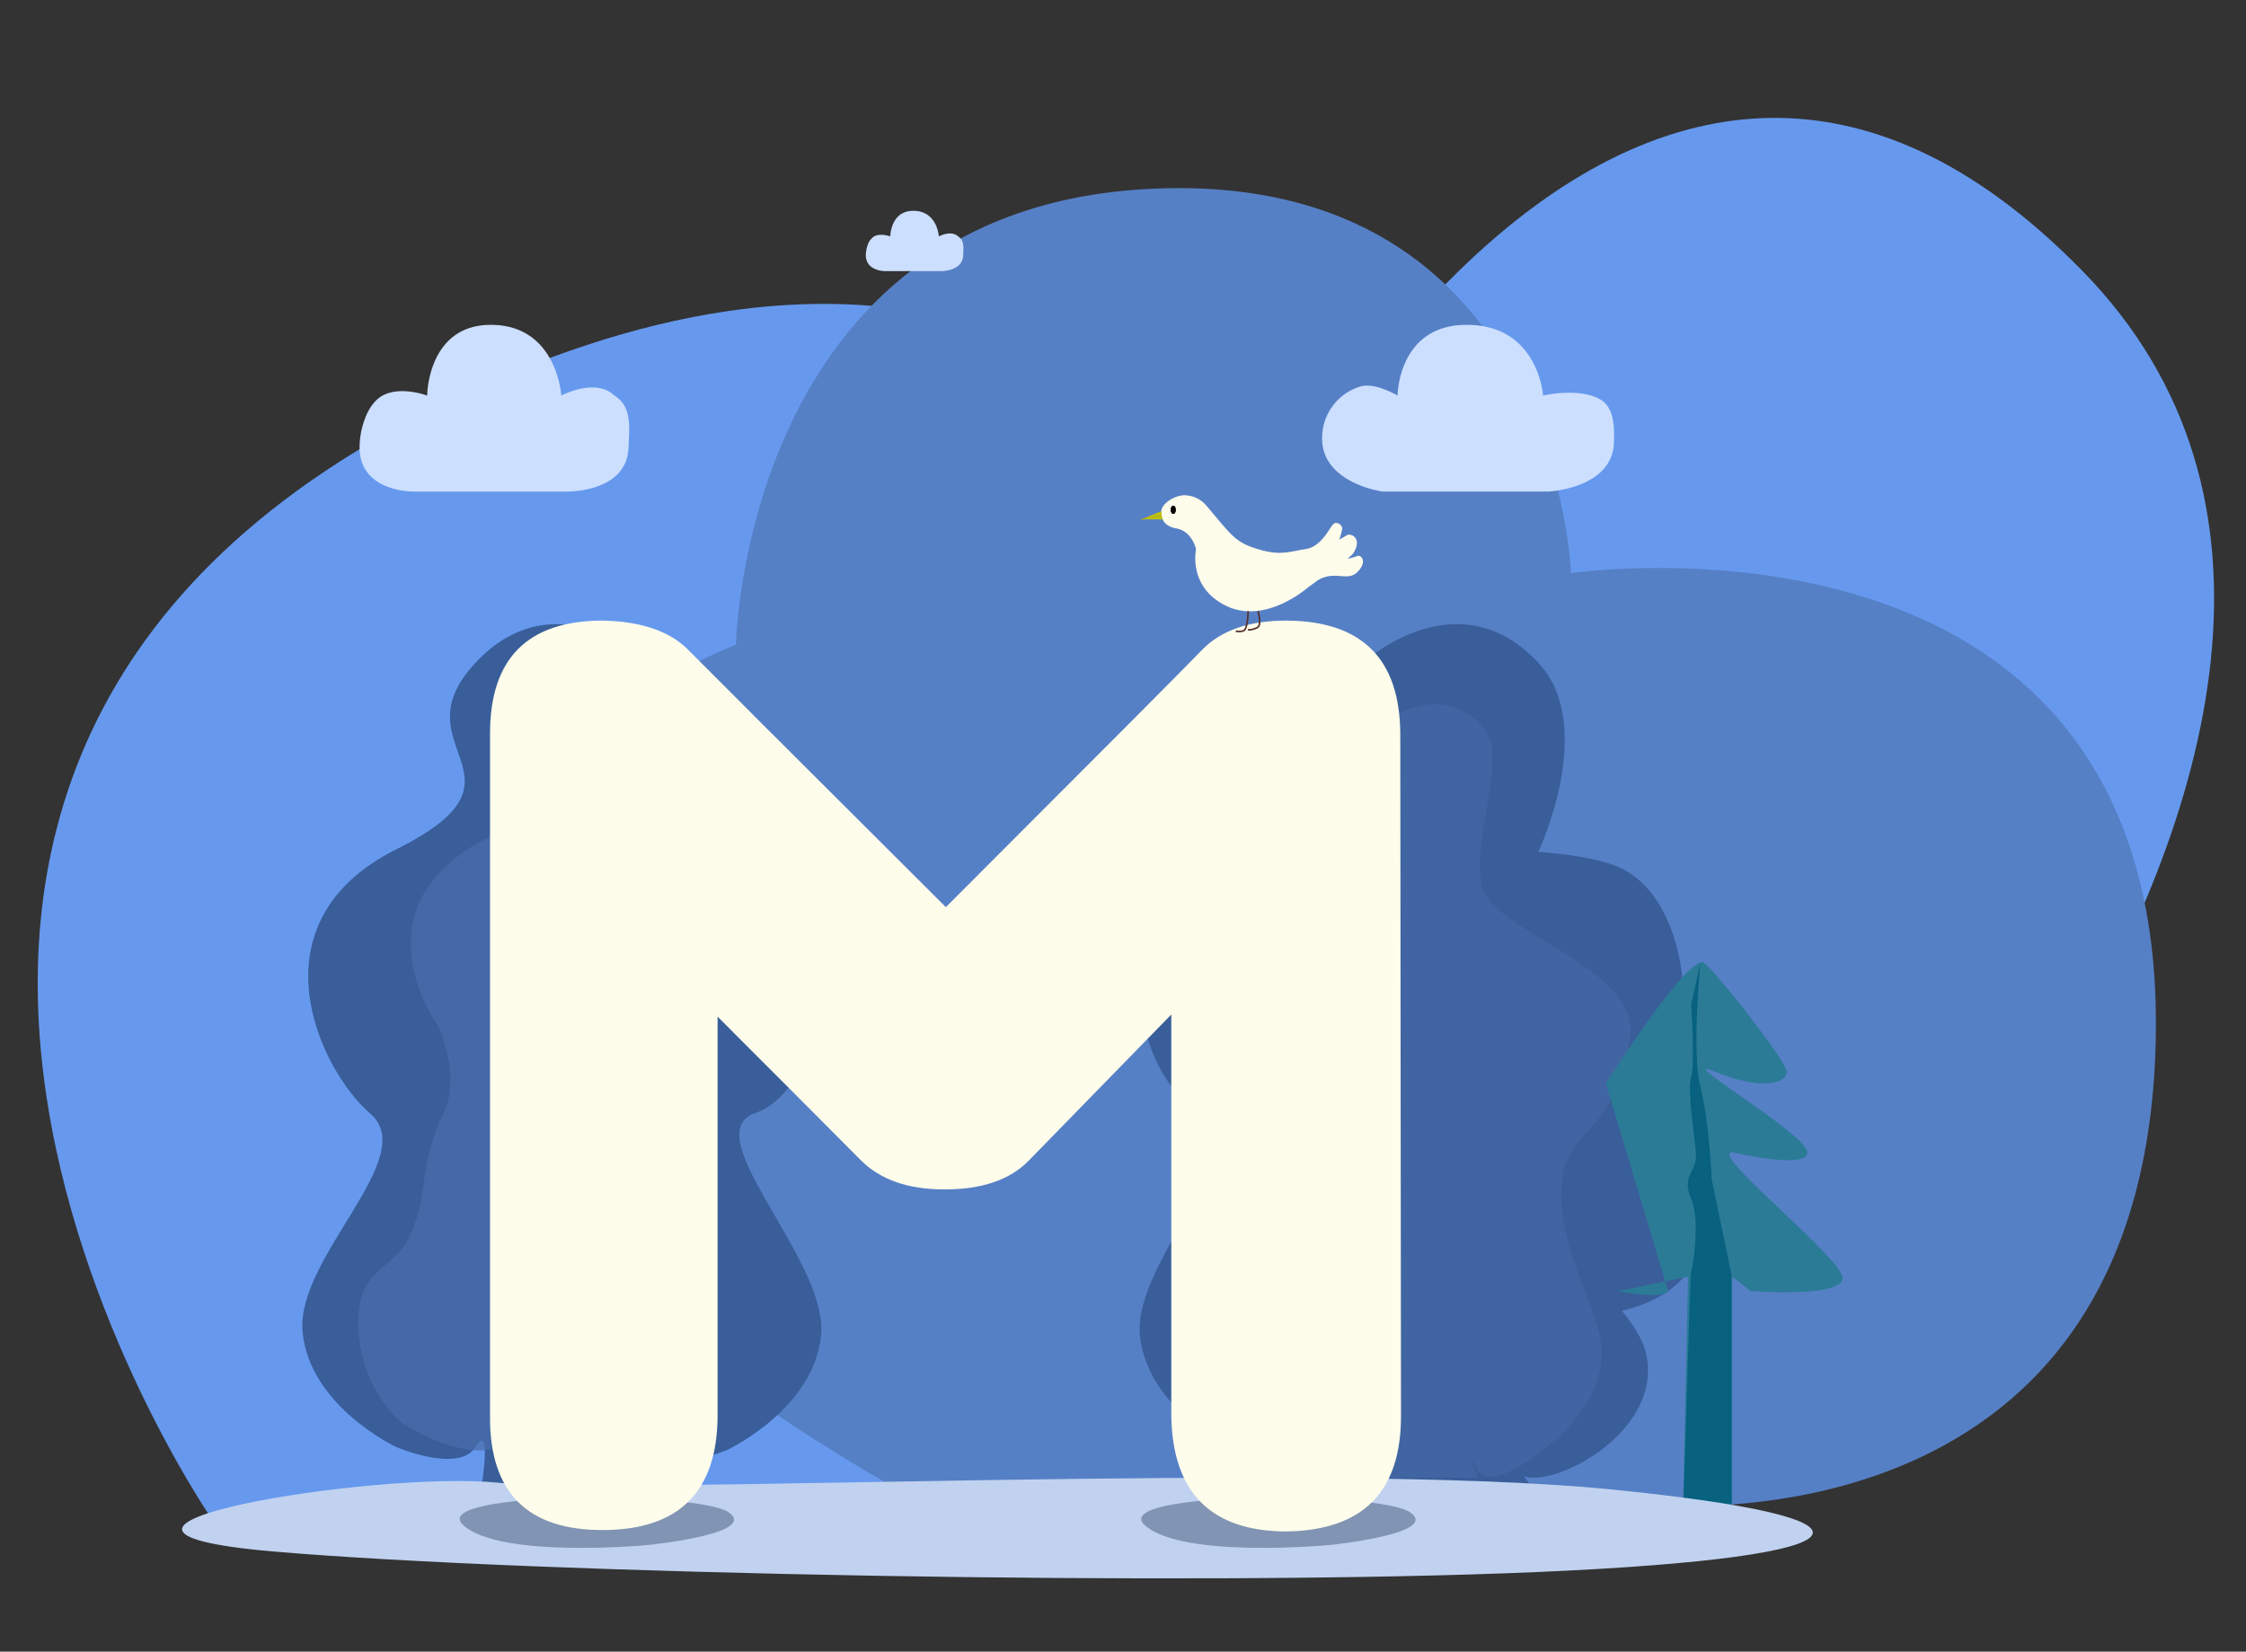 <svg xmlns="http://www.w3.org/2000/svg" width="1366.35" height="1004.88" viewBox="0 0 1366.35 1004.88">
  <rect x="0" y="0" width="1366.35" height="1004.88" fill="#333333" stroke="none"/>
  <g id="Group_4" data-name="Group 4" transform="translate(-192.743 39.662)">
    <path id="Path_55" data-name="Path 55" d="M128.7,916.035S-230.764,464.7,251.806,214.392,879.273,558.7,879.273,558.7l-148.15-294.95S922.417-175.965,1210.876,80.114s-169.582,792.6-213.353,771.019S128.7,916.035,128.7,916.035Z" transform="matrix(0.998, 0.07, -0.07, 0.998, 256.643, -39.662)" fill="#69e"/>
    <path id="Path_56" data-name="Path 56" d="M-15851.185-3154.366s4.639-265.321,252.1-277.381,255.946,233.8,255.946,233.8,357.578-53.064,355.79,276.295-316.454,289.891-316.454,289.891h-432.764s-278.865-142.706-286.725-299.487S-15851.185-3154.366-15851.185-3154.366Z" transform="translate(16491.639 3506.975)" fill="#5680c6"/>
    <path id="Path_57" data-name="Path 57" d="M-15961.472-3205.279c-89.4,44.7-54.622,146.161-17.081,158.677s-44,89.394-39.885,134.78,56.966,70.139,56.966,70.139,38.072,16.307,48.261,0,3.529,24.809,3.529,24.809" transform="translate(16904.59 3684.082)" fill="#395e9a"/>
    <path id="Path_59" data-name="Path 59" d="M-16077.582-3263.64s56.684-51.469,105.491.833c36.265,38.86,0,115.125,0,115.125s34.85,1.89,51.544,10.489c46.529,24.5,45.576,119.476,17.657,147.4s33.372,32.593,29.244,77.977c-3.2,35.173-47.66,43.291-47.66,43.291s11.875,13.61,14.653,25.369c12.38,52.262-68.054,88.609-78.246,72.3s9.281,10.047,9.281,10.047h-97.493" transform="translate(17100.65 3626.327)" fill="#395e9a"/>
    <path id="Path_61" data-name="Path 61" d="M-15866.7-3263.64s-56.684-51.469-105.49.833,41.129,68.895-48.266,113.591-46.59,134.274-15.77,160.758-45.316,87.315-41.191,132.7,56.961,70.14,56.961,70.14,38.072,16.308,48.266,0,3.529,24.809,3.529,24.809h97.5" transform="translate(16454.227 3626.327)" fill="#395e9a"/>
    <path id="Path_62" data-name="Path 62" d="M-16073.463-3211.669s64.479-94.926,109.173-45.594c16.181,17.859-9.7,72.89,0,99.021s95.535,48.155,89.266,89.4c-9.83,64.639-41.929,53.058-41.929,94.9s26.4,73.381,24.521,100.925-27.658,48.739-27.658,48.739-38.1,34.25-47.431,18.869,0,4.53,0,4.53h-89.279" transform="translate(17059.502 3660.259)" fill="#4369a5" opacity="0.71"/>
    <path id="Path_64" data-name="Path 64" d="M-15964.654-3205.279c89.4,44.7,54.622,146.161,17.077,158.677s44.009,89.394,39.882,134.78-56.959,70.139-56.959,70.139-38.072,16.307-48.268,0-3.526,24.809-3.526,24.809" transform="translate(16599.984 3684.082)" fill="#395e9a"/>
    <path id="Path_67" data-name="Path 67" d="M-15874.749-3219.839s-31.682-71.867-76.372-22.535,37.423,2.286-44.44,44.445-29.358,114.055-29.358,114.055,8.478,18.4,7.448,35.413c-1.109,18.435-5.64,15.053-11.9,38.329s-3.2,33.282-13.145,54.774c-8.745,18.9-28.485,18.466-30.677,45.7a83.606,83.606,0,0,0,21.911,63.224c6.651,7.281,23.151,13.979,23.151,13.979s34.874,15.381,44.2,0,3.23,23.4,3.23,23.4h89.28" transform="translate(16484.152 3668.43)" fill="#486eaa" opacity="0.71"/>
    <path id="Path_68" data-name="Path 68" d="M-16015.877-3350.839s.185-43.649,39.617-43.023,41.984,43.023,41.984,43.023,20.819-11.111,32.3,0c10.741,6.669,9.124,18.884,8.592,31.736-1.133,27.638-37.9,26.652-37.9,26.652h-93.035s-32.676.492-32.676-26.918a50.762,50.762,0,0,1,3.237-17.351c2.177-5.9,5.862-11.451,10.748-14.119C-16031.938-3356.885-16015.877-3350.839-16015.877-3350.839Z" transform="translate(16468.484 3551.846)" fill="#ccdffe"/>
    <path id="Path_69" data-name="Path 69" d="M-16011.85-3350.839s.2-43.649,42.976-43.023,45.539,43.023,45.539,43.023,21.235-5.092,34.519,2.19c8.238,4.509,9.063,15.629,8.564,26.8-1.234,27.637-39.836,29.4-39.836,29.4H-16021s-36.766-4.956-36.766-32.366a32.732,32.732,0,0,1,23.055-31.484C-16025.763-3359.193-16011.85-3350.839-16011.85-3350.839Z" transform="translate(17054.809 3551.846)" fill="#ccdffe"/>
    <path id="Path_70" data-name="Path 70" d="M-16042.113-3378.3s.066-15.8,14.341-15.571,15.2,15.571,15.2,15.571,7.535-4.021,11.69,0c3.892,2.414,3.3,6.835,3.108,11.487-.41,10-13.718,9.646-13.718,9.646h-33.67s-11.83.178-11.83-9.743a18.485,18.485,0,0,1,1.168-6.28,9.5,9.5,0,0,1,3.9-5.111C-16047.924-3380.483-16042.113-3378.3-16042.113-3378.3Z" transform="translate(16776.467 3482.465)" fill="#ccdffe"/>
    <path id="Path_72" data-name="Path 72" d="M-15779.834-3300.377c0-4.939,6.909-9.317,12.094-10.115,1.929-.57,9.813-.532,15.446,6.1,15.276,17.985,17.355,22.254,31.3,26.448s18.809,1.5,28.941,0,14.713-13.494,17.271-15.467c1.826-1.4,5.536.673,5.063,3.509a35.658,35.658,0,0,1-1.809,6.169s3.022-1.617,4.458-2.554c2.831-1.844,10.192,2.067,3.825,11.276-.733.7-3.122,2.951-3.122,2.951a59.54,59.54,0,0,0,5.984-1.69c2.273-.848,6.165,3.418,0,9.688s-13.878-1.384-24.38,5.23l-6.033,4.41s-25.488,22.481-49.252,11.083-18.534-34.6-18.534-34.6-2.368-11-12.077-12.618C-15772.872-3290.934-15779.823-3292.55-15779.834-3300.377Z" transform="translate(16678.947 3572.38)" fill="#fefdeb"/>
    <path id="Path_75" data-name="Path 75" d="M-15770.271-3326.924l-13.189,5.363,13.189-1.8Z" transform="translate(16669.67 3598.186)" fill="#bfbf15"/>
    <path id="Path_76" data-name="Path 76" d="M11.68,6.743,0,0,12.457,3.128Z" transform="translate(886.682 276.352) rotate(-30)" fill="#bfbf15"/>
    <path id="Path_77" data-name="Path 77" d="M-15770.319-3325.34l-13.071,2.654" transform="translate(16669.717 3599.283)" fill="none" stroke="rgba(31,36,8,0.45)" stroke-width="0.1"/>
    <g id="Ellipse_5" data-name="Ellipse 5" transform="translate(905 268)" stroke="#000" stroke-width="1">
      <ellipse cx="1.5" cy="2.5" rx="1.5" ry="2.5" stroke="none"/>
      <ellipse cx="1.5" cy="2.5" rx="1" ry="2" fill="none"/>
    </g>
    <path id="Path_58" data-name="Path 58" d="M-15592.937-3091.922s51.2-80.843,59.97-73.33,50.08,60.1,50.08,66.355-13.777,11.894-43.2,0,55.717,37.872,55.717,48.827-45.7,0-45.7,0c-14.239,0,64.479,62.6,66.986,75.745s-55.72,8.764-55.72,8.764l-11.267-8.764v138.187l-20.134,1.261h-9.764l2.963-139.448-42.549,8.764s26.174,5.235,30.51,0" transform="translate(16762.631 3711.448)" fill="#2b7b97"/>
    <path id="Path_60" data-name="Path 60" d="M-15551.79-3044.4v139.747h-29.314l4.444-139.747s1.947-9.09,2.594-12.12,6.67-7.408,6.67-7.408Z" transform="translate(16797.896 3780.235)" fill="#07617f"/>
    <path id="Path_63" data-name="Path 63" d="M-15244.467-2932.008c-210.084,9.108-611.023,1.123-769.146-12.454s62.274-49.433,136.647-41.855,500.925-13.308,676.281,4.011S-15034.383-2941.116-15244.467-2932.008Z" transform="translate(16372.93 3848.757)" fill="#c0d2ef"/>
    <path id="Path_65" data-name="Path 65" d="M162.569,24.906C145.657,9.358-17.915-13.427,1.617,10.172S111.479,37.841,111.479,37.841,179.482,40.453,162.569,24.906Z" transform="translate(886.093 878.368) rotate(-8)" fill="#8194b3"/>
    <path id="Path_66" data-name="Path 66" d="M162.569,24.906C145.657,9.358-17.915-13.427,1.617,10.172S111.479,37.841,111.479,37.841,179.482,40.453,162.569,24.906Z" transform="translate(471.498 878.368) rotate(-8)" fill="#8194b3"/>
    <path id="Path_71" data-name="Path 71" d="M-15571.792-3164.746s-5.421,54.823,0,76.01,6.864,56.34,6.864,56.34l12.035,57.783h-24.557s6.266-31.781,0-46.227,3.853-15.89,2.886-27.928-5.289-38.041-2.886-45.746,0-44.3,0-44.3Z" transform="translate(16798.998 3710.448)" fill="#07617f"/>
    <path id="Path_376" data-name="Path 376" d="M99.935-553.317q35.042.865,51.7,17.737T308.456-378.973Q446.894-517.41,464.2-535.364t51.481-17.954q68.786.433,69.219,68.786l.433,415.313Q585.331,0,515.247.865,446.894.433,445.6-69.219V-313.647q-69.651,71.382-86.74,88.9t-51.265,17.521q-33.312,0-51.049-17.954T169.586-312.35V-69.219Q169.153-.433,100.367,0,30.716.433,31.148-69.219V-484.531Q31.148-553.317,99.935-553.317Z" transform="translate(459.701 891.221)" fill="#fefdeb"/>
    <path id="Path_74" data-name="Path 74" d="M8.861,0s.21,8.666-2.908,9.487A11.489,11.489,0,0,1,0,9.36" transform="matrix(0.966, -0.259, 0.259, 0.966, 949.486, 334.489)" fill="none" stroke="#563131" stroke-width="1"/>
    <path id="Path_73" data-name="Path 73" d="M-15734.529-3290.964s.059,11.275-3.061,12.1-4.385,0-4.385,0" transform="translate(16686.539 3623.077)" fill="none" stroke="#563131" stroke-width="1"/>
  </g>
</svg>
